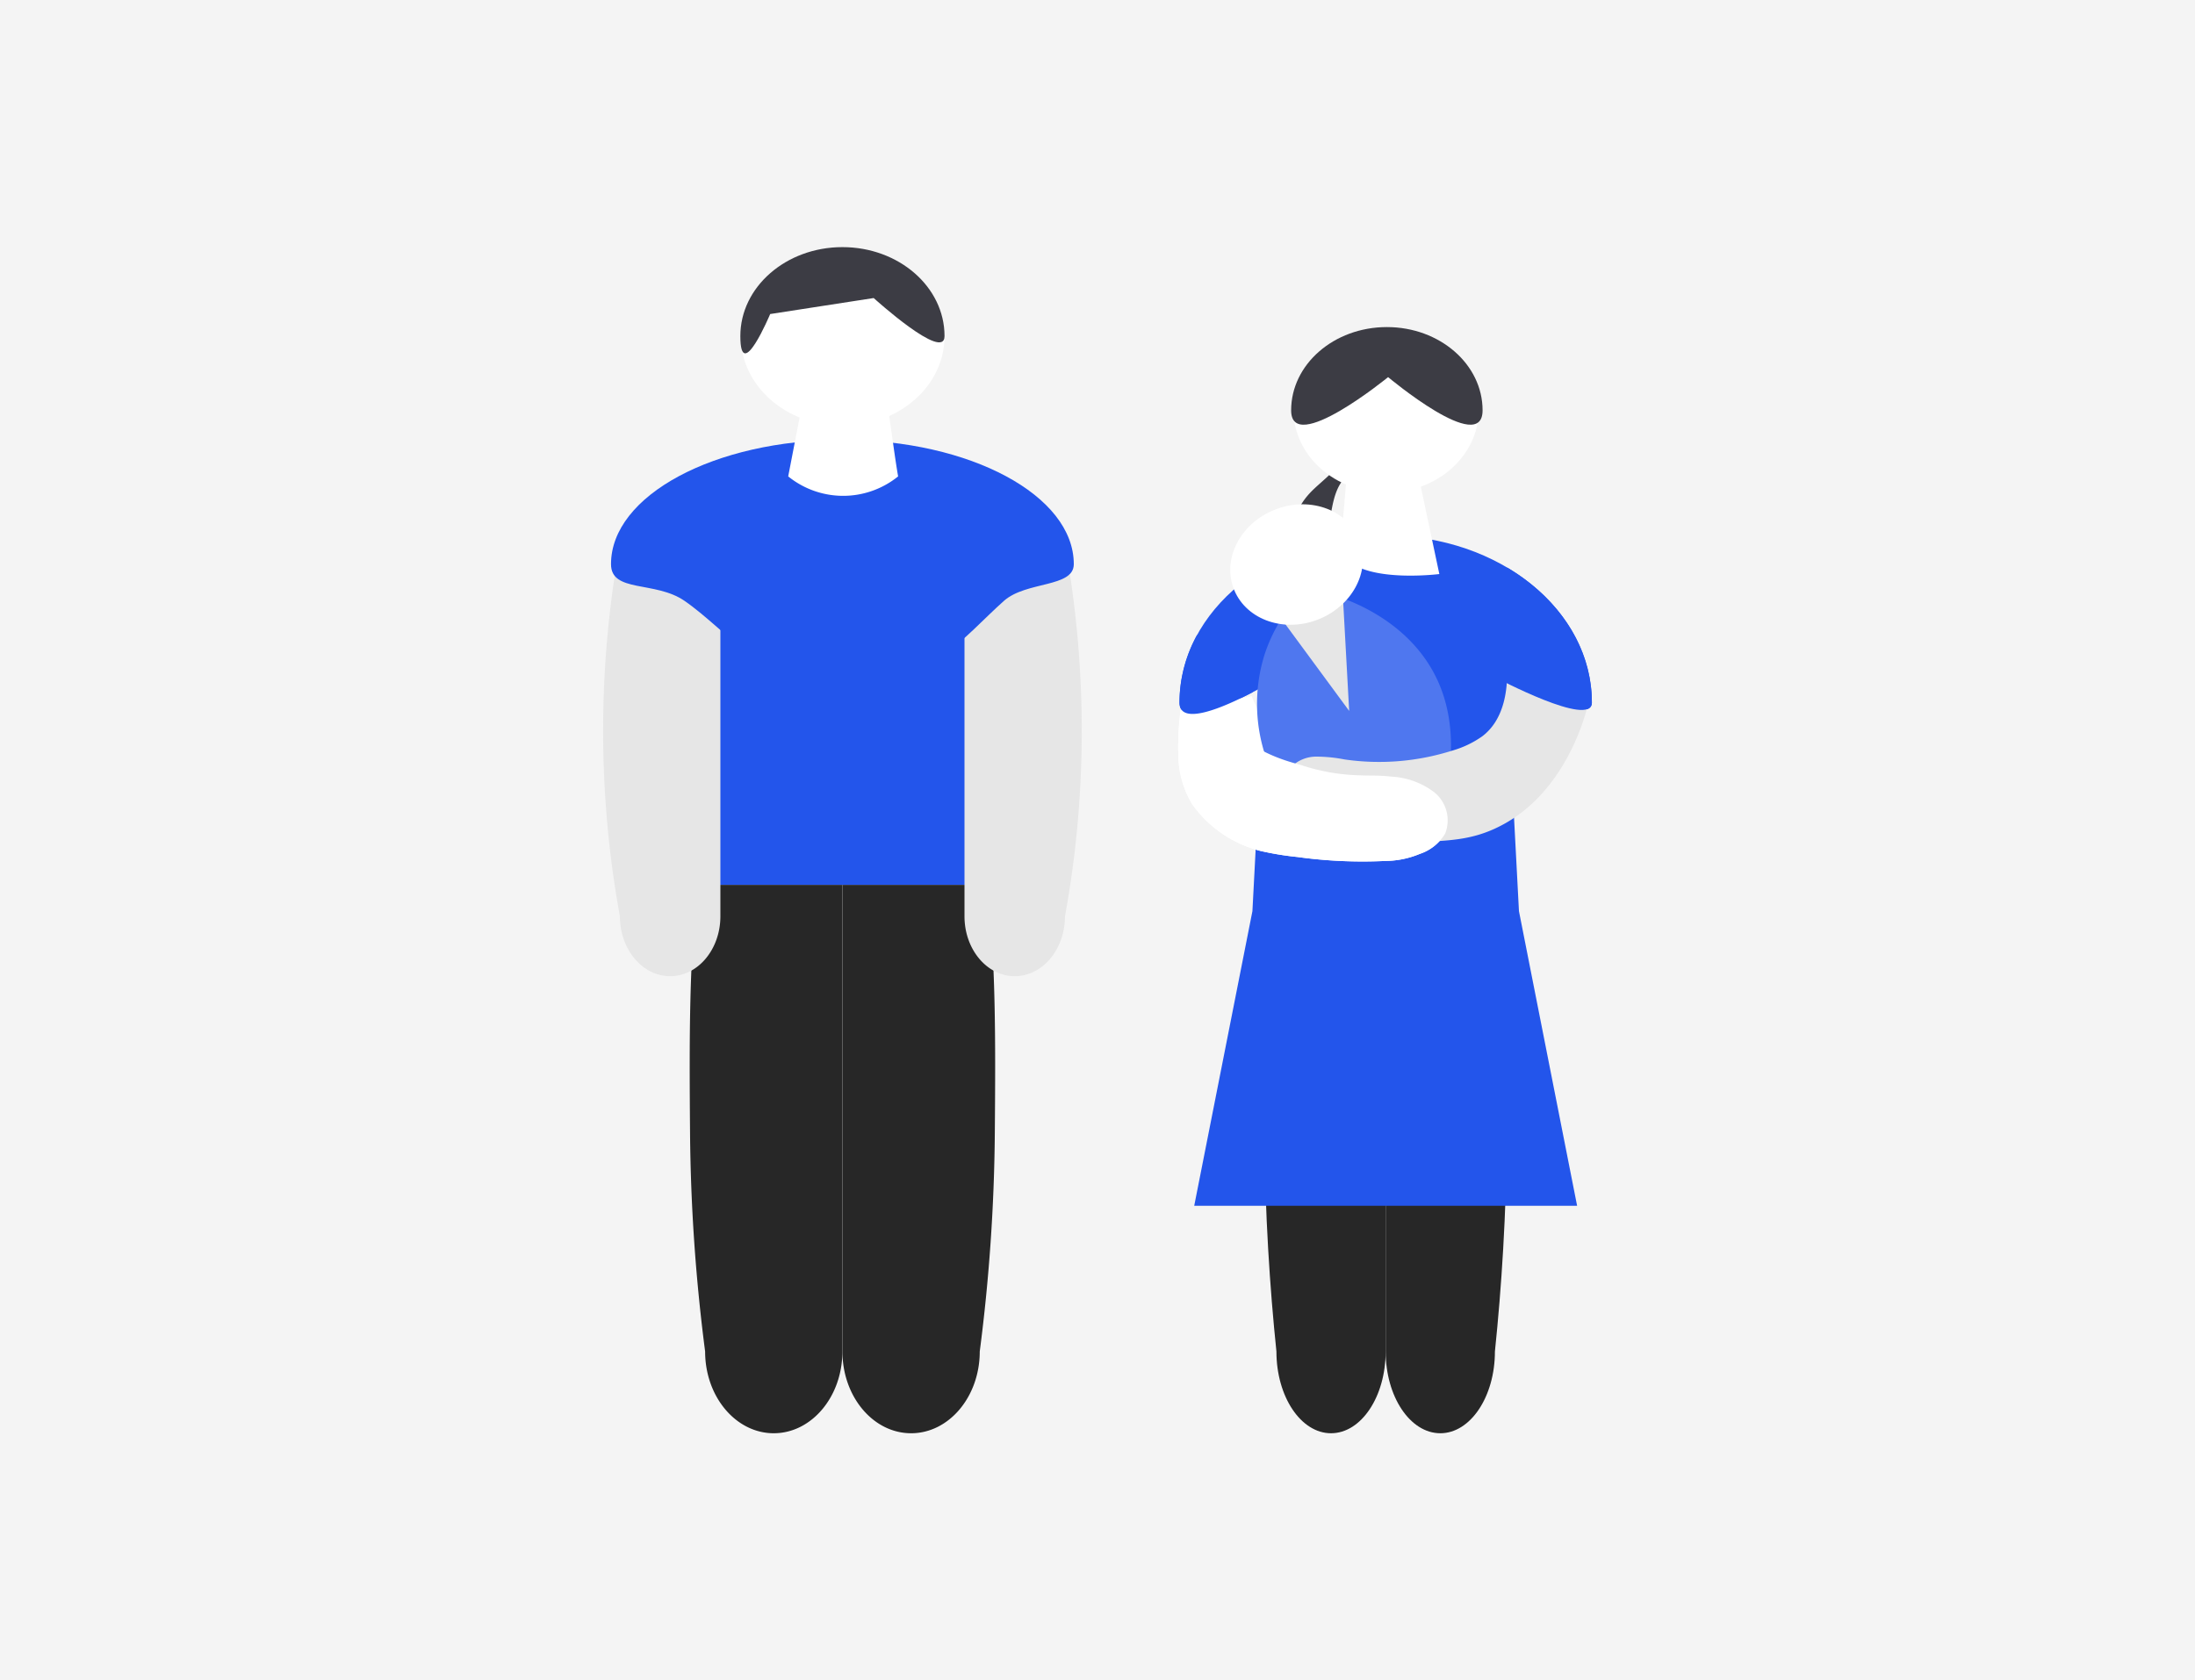 <svg xmlns="http://www.w3.org/2000/svg" xmlns:xlink="http://www.w3.org/1999/xlink" width="222" height="170" viewBox="0 0 222 170">
  <defs>
    <clipPath id="clip-path">
      <rect id="Rectangle_60190" data-name="Rectangle 60190" width="100" height="120" fill="none"/>
    </clipPath>
  </defs>
  <g id="Group_28969" data-name="Group 28969" transform="translate(0 -41)">
    <rect id="Rectangle_60234" data-name="Rectangle 60234" width="222" height="170" transform="translate(0 41)" fill="#f4f4f4"/>
    <g id="Group_28933" data-name="Group 28933" transform="translate(61 66)">
      <path id="Path_85208" data-name="Path 85208" d="M11.974,36.059H42.546l-2,37.4H13.977Z" transform="translate(-3.057 -8.932)" fill="#2355eb"/>
      <g id="Group_28934" data-name="Group 28934">
        <g id="Group_28933-2" data-name="Group 28933" clip-path="url(#clip-path)">
          <path id="Path_85209" data-name="Path 85209" d="M20.261,141.247c-3.835,0-6.944-3.7-6.944-8.274a182.636,182.636,0,0,1-1.524-22.109c-.077-9.458-.107-17.907.83-25.092H27.2v47.2c0,4.569-3.108,8.274-6.944,8.274" transform="translate(-3.002 -21.247)" fill="#272727"/>
          <path id="Path_85210" data-name="Path 85210" d="M39.444,141.247c3.835,0,6.944-3.7,6.944-8.274a182.637,182.637,0,0,0,1.524-22.109c.077-9.458.107-17.907-.83-25.092H32.5v47.2c0,4.569,3.108,8.274,6.944,8.274" transform="translate(-8.297 -21.247)" fill="#272727"/>
          <path id="Path_85211" data-name="Path 85211" d="M6.778,84.672c-2.806,0-5.081-2.713-5.081-6.059C1.369,76.824.979,74.432.658,71.6a105.542,105.542,0,0,1,.529-27.55H11.859V78.614c0,3.346-2.275,6.059-5.081,6.059" transform="translate(0 -10.912)" fill="#e6e6e6"/>
          <path id="Path_85212" data-name="Path 85212" d="M54.157,84.672c2.806,0,5.081-2.713,5.081-6.059.328-1.79.717-4.181,1.038-7.014a104.967,104.967,0,0,0,.555-16.424,105.873,105.873,0,0,0-1.084-11.126H49.076V78.614c0,3.346,2.275,6.059,5.081,6.059" transform="translate(-12.528 -10.912)" fill="#e6e6e6"/>
          <path id="Path_85213" data-name="Path 85213" d="M24.478,25.914c12.926,0,23.4,5.632,23.4,12.58,0,2.383-4.8,1.707-7.058,3.707-3.989,3.538-7.853,8.873-16.346,8.873-7.5,0-11.563-5.836-15.976-8.873-2.971-2.044-7.426-.788-7.426-3.707,0-6.947,10.477-12.58,23.4-12.58" transform="translate(-0.275 -6.419)" fill="#2355eb"/>
          <path id="Path_85214" data-name="Path 85214" d="M29,0C34.69,0,39.3,4.049,39.3,9.044S34.69,18.088,29,18.088s-10.3-4.05-10.3-9.044S23.317,0,29,0" transform="translate(-4.775)" fill="#fff"/>
          <path id="Path_85215" data-name="Path 85215" d="M28.96,0c5.7,0,10.326,4.028,10.326,9,0,2.653-7.166-3.848-7.166-3.848L21.652,6.771S18.634,13.966,18.634,9,23.257,0,28.96,0" transform="translate(-4.757)" fill="#3c3c44"/>
          <path id="Path_85216" data-name="Path 85216" d="M26.816,19.269h8.134c.434,2.5.868,6.2,1.3,8.7a8.836,8.836,0,0,1-11.116,0Z" transform="translate(-6.416 -4.773)" fill="#fff"/>
          <path id="Path_85217" data-name="Path 85217" d="M103.029,17.318c1.765-.027,4.33,6.724,2.244,8.9-1.465,1.526-3.905-.574-6.058,1.028-2.787,2.077-1.041,7.348-4.137,9.2a4.058,4.058,0,0,1-1.875.542,10.611,10.611,0,0,1,.756-5.9c1.046-2.252,2.393-2.686,4.234-4.769,3.993-4.516,3.4-8.969,4.835-8.991" transform="translate(-23.762 -4.29)" fill="#3c3c44"/>
          <path id="Path_85218" data-name="Path 85218" d="M96.538,141.247c-3.051,0-5.524-3.7-5.524-8.274-.669-6.452-1.159-13.88-1.212-22.109-.061-9.458-.085-17.907.66-25.092h11.6v47.2c0,4.569-2.472,8.274-5.524,8.274" transform="translate(-22.918 -21.247)" fill="#272727"/>
          <path id="Path_85219" data-name="Path 85219" d="M111.8,141.247c3.051,0,5.524-3.7,5.524-8.274.669-6.452,1.159-13.88,1.212-22.109.061-9.458.085-17.907-.66-25.092h-11.6v47.2c0,4.569,2.472,8.274,5.524,8.274" transform="translate(-27.13 -21.247)" fill="#272727"/>
          <path id="Path_85220" data-name="Path 85220" d="M87.755,48.925h23.763l1.6,30.375L119,109.108H80.274L86.16,79.3Z" transform="translate(-20.492 -12.119)" fill="#2355eb"/>
          <path id="Path_85221" data-name="Path 85221" d="M88.318,53.153s-10.039,6.174-10.039,2.532c0-9.337,9.335-16.905,20.852-16.905s20.852,7.569,20.852,16.905c0,2.63-9.733-2.533-9.733-2.533" transform="translate(-19.983 -9.606)" fill="#2355eb"/>
          <path id="Path_85222" data-name="Path 85222" d="M103.124,10.753c5.175,0,9.371,3.75,9.371,8.377s-4.2,8.379-9.371,8.379-9.371-3.752-9.371-8.379,4.2-8.377,9.371-8.377" transform="translate(-23.933 -2.664)" fill="#fff"/>
          <path id="Path_85223" data-name="Path 85223" d="M100.74,31.116h7.344l2.05,9.667s-7.045.893-9.395-1.522a6.846,6.846,0,0,1-.611-.9Z" transform="translate(-25.561 -7.708)" fill="#fff"/>
          <path id="Path_85224" data-name="Path 85224" d="M103.119,10.753c5.347,0,9.681,3.772,9.681,8.425s-9.555-3.361-9.555-3.361-9.807,8.016-9.807,3.361,4.334-8.425,9.681-8.425" transform="translate(-23.853 -2.664)" fill="#3c3c44"/>
          <path id="Path_85225" data-name="Path 85225" d="M78.339,61.788a29.111,29.111,0,0,0-.218,4.9,9.733,9.733,0,0,0,1.4,4.643,12.118,12.118,0,0,0,6.957,4.727,30.031,30.031,0,0,0,3.686.6,48,48,0,0,0,8.86.4,9.239,9.239,0,0,0,3.508-.715,4.7,4.7,0,0,0,2.572-2.07,3.66,3.66,0,0,0-1.139-4.187,7.832,7.832,0,0,0-4.295-1.558c-1.349-.15-1.856-.08-3.239-.133a20.489,20.489,0,0,1-5.627-.946c-.837-.328-3.382-2.414-5.279-7.069" transform="translate(-19.934 -14.957)" fill="#fff"/>
          <path id="Path_85226" data-name="Path 85226" d="M103.256,72.75c-5.074,1.321-11.615-4.068-13.666-9.885a16.728,16.728,0,0,1-.049-10,15.943,15.943,0,0,1,2.282-4.5l4.465-1.641c.874.235,8.564,2.434,11.212,9.759,2.443,6.756-.348,15.253-4.244,16.268" transform="translate(-22.666 -11.574)" fill="#4f77ef"/>
          <path id="Path_85227" data-name="Path 85227" d="M92.1,49.171,98.965,58.5l-.63-11.475c-.4-.112-.811-.214-1.227-.29l-4.465,1.641c-.049.063-.258.339-.545.8" transform="translate(-23.511 -11.577)" fill="#e6e6e6"/>
          <path id="Path_85228" data-name="Path 85228" d="M89.852,35.062c3.532-1.3,7.3.163,8.42,3.266S97.431,45,93.9,46.3s-7.3-.164-8.419-3.266.839-6.671,4.371-7.969" transform="translate(-21.741 -8.568)" fill="#fff"/>
          <path id="Path_85229" data-name="Path 85229" d="M123.2,60.95c-.464,1.725-2.674,9.225-9.377,12.281-2.482,1.131-4.631,1.221-8,1.362-2.092.087-9.6.2-12.041-3.087a4.578,4.578,0,0,1-1.066-3.32,2.168,2.168,0,0,1,.445-1.116,3.58,3.58,0,0,1,2.6-1.135,14.894,14.894,0,0,1,2.892.287,24.43,24.43,0,0,0,10.86-.887,10.048,10.048,0,0,0,3.049-1.447c2.242-1.687,2.455-4.646,2.52-5.8" transform="translate(-23.659 -14.389)" fill="#e6e6e6"/>
          <path id="Path_85230" data-name="Path 85230" d="M78.339,62.155a29.111,29.111,0,0,0-.218,4.9,9.733,9.733,0,0,0,1.4,4.643,12.118,12.118,0,0,0,6.957,4.727,30.037,30.037,0,0,0,3.686.6,48,48,0,0,0,8.86.4,9.239,9.239,0,0,0,3.508-.715,4.7,4.7,0,0,0,2.572-2.07,3.66,3.66,0,0,0-1.139-4.187,7.832,7.832,0,0,0-4.295-1.558c-1.349-.15-1.856-.08-3.239-.133a20.489,20.489,0,0,1-5.627-.946c-.837-.328-6.53-1.3-8.426-5.955" transform="translate(-19.934 -15.324)" fill="#fff"/>
          <path id="Path_85231" data-name="Path 85231" d="M122.376,43.092c5.193,3.075,8.567,8.049,8.567,13.662,0,2.63-9.733-2.533-9.733-2.533" transform="translate(-30.943 -10.675)" fill="#2355eb"/>
          <path id="Path_85232" data-name="Path 85232" d="M85.7,57.934c-2.974,1.559-7.425,3.485-7.425,1.06a14.194,14.194,0,0,1,1.784-6.853" transform="translate(-19.983 -12.916)" fill="#2355eb"/>
        </g>
      </g>
    </g>
  </g>
</svg>
